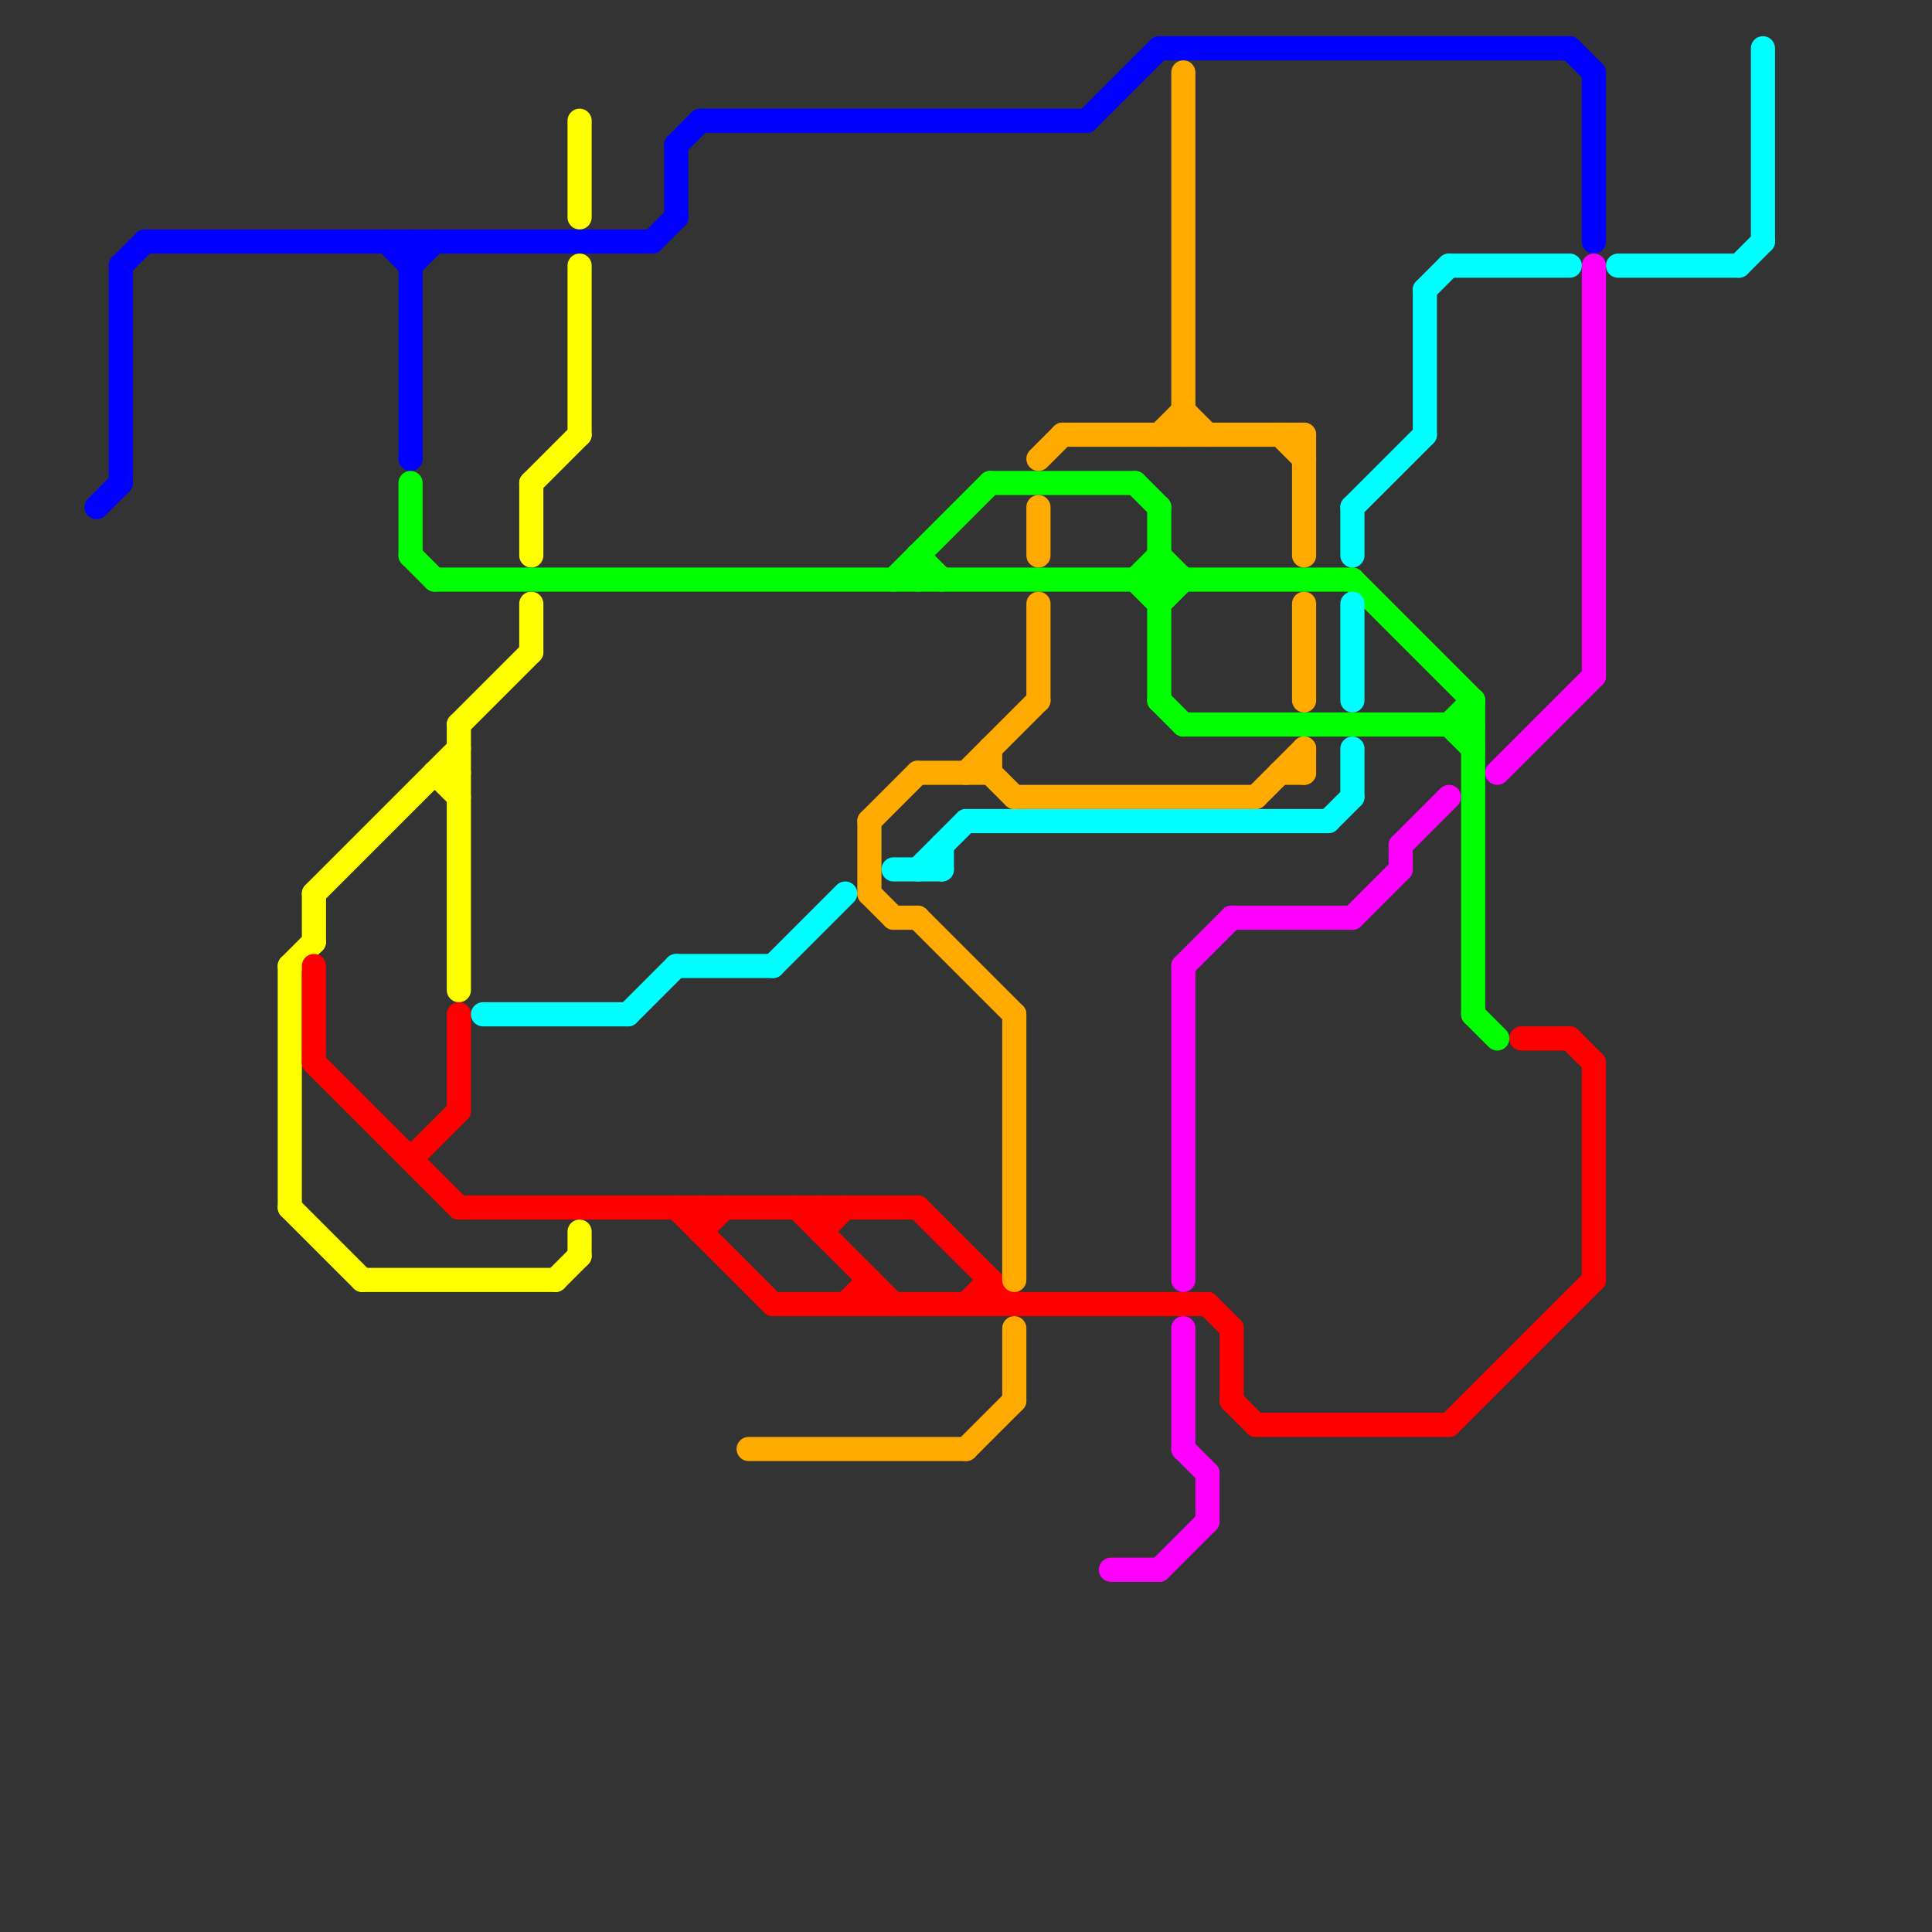 
<svg version="1.1" xmlns="http://www.w3.org/2000/svg" viewBox="0 0 80 80">
<rect x="0" y="0" width="80" height="80" fill="#333333" stroke="none"/>
<style>line { stroke-width: 1; fill: none; stroke-linecap: round; stroke-linejoin: round; } .c0 { stroke: #0000ff } .c1 { stroke: #ffff00 } .c2 { stroke: #ff0000 } .c3 { stroke: #00ff00 } .c4 { stroke: #00ffff } .c5 { stroke: #ffaa00 } .c6 { stroke: #ff00ff }</style><line class="c0" x1="48" y1="2" x2="65" y2="2"/><line class="c0" x1="5" y1="11" x2="5" y2="20"/><line class="c0" x1="5" y1="11" x2="6" y2="10"/><line class="c0" x1="27" y1="10" x2="28" y2="9"/><line class="c0" x1="29" y1="5" x2="45" y2="5"/><line class="c0" x1="6" y1="10" x2="27" y2="10"/><line class="c0" x1="16" y1="10" x2="17" y2="11"/><line class="c0" x1="17" y1="10" x2="17" y2="19"/><line class="c0" x1="66" y1="3" x2="66" y2="10"/><line class="c0" x1="45" y1="5" x2="48" y2="2"/><line class="c0" x1="65" y1="2" x2="66" y2="3"/><line class="c0" x1="17" y1="11" x2="18" y2="10"/><line class="c0" x1="28" y1="6" x2="29" y2="5"/><line class="c0" x1="4" y1="21" x2="5" y2="20"/><line class="c0" x1="28" y1="6" x2="28" y2="9"/><line class="c1" x1="15" y1="53" x2="23" y2="53"/><line class="c1" x1="12" y1="40" x2="13" y2="39"/><line class="c1" x1="23" y1="53" x2="24" y2="52"/><line class="c1" x1="19" y1="30" x2="19" y2="41"/><line class="c1" x1="22" y1="20" x2="22" y2="23"/><line class="c1" x1="12" y1="40" x2="12" y2="50"/><line class="c1" x1="24" y1="5" x2="24" y2="9"/><line class="c1" x1="13" y1="37" x2="19" y2="31"/><line class="c1" x1="13" y1="37" x2="13" y2="39"/><line class="c1" x1="24" y1="11" x2="24" y2="18"/><line class="c1" x1="22" y1="20" x2="24" y2="18"/><line class="c1" x1="12" y1="50" x2="15" y2="53"/><line class="c1" x1="24" y1="51" x2="24" y2="52"/><line class="c1" x1="22" y1="25" x2="22" y2="27"/><line class="c1" x1="18" y1="32" x2="19" y2="33"/><line class="c1" x1="18" y1="32" x2="19" y2="32"/><line class="c1" x1="19" y1="30" x2="22" y2="27"/><line class="c2" x1="33" y1="50" x2="37" y2="54"/><line class="c2" x1="34" y1="50" x2="34" y2="51"/><line class="c2" x1="38" y1="50" x2="42" y2="54"/><line class="c2" x1="34" y1="51" x2="35" y2="50"/><line class="c2" x1="50" y1="54" x2="51" y2="55"/><line class="c2" x1="32" y1="54" x2="50" y2="54"/><line class="c2" x1="63" y1="43" x2="65" y2="43"/><line class="c2" x1="36" y1="53" x2="36" y2="54"/><line class="c2" x1="19" y1="42" x2="19" y2="46"/><line class="c2" x1="65" y1="43" x2="66" y2="44"/><line class="c2" x1="51" y1="55" x2="51" y2="58"/><line class="c2" x1="17" y1="48" x2="19" y2="46"/><line class="c2" x1="51" y1="58" x2="52" y2="59"/><line class="c2" x1="35" y1="54" x2="36" y2="53"/><line class="c2" x1="19" y1="50" x2="38" y2="50"/><line class="c2" x1="66" y1="44" x2="66" y2="53"/><line class="c2" x1="29" y1="51" x2="30" y2="50"/><line class="c2" x1="52" y1="59" x2="60" y2="59"/><line class="c2" x1="41" y1="53" x2="41" y2="54"/><line class="c2" x1="40" y1="54" x2="41" y2="53"/><line class="c2" x1="60" y1="59" x2="66" y2="53"/><line class="c2" x1="29" y1="50" x2="29" y2="51"/><line class="c2" x1="28" y1="50" x2="32" y2="54"/><line class="c2" x1="13" y1="44" x2="19" y2="50"/><line class="c2" x1="13" y1="40" x2="13" y2="44"/><line class="c3" x1="48" y1="21" x2="48" y2="29"/><line class="c3" x1="61" y1="29" x2="61" y2="42"/><line class="c3" x1="17" y1="20" x2="17" y2="23"/><line class="c3" x1="48" y1="25" x2="49" y2="24"/><line class="c3" x1="37" y1="24" x2="41" y2="20"/><line class="c3" x1="41" y1="20" x2="47" y2="20"/><line class="c3" x1="61" y1="42" x2="62" y2="43"/><line class="c3" x1="17" y1="23" x2="18" y2="24"/><line class="c3" x1="56" y1="24" x2="61" y2="29"/><line class="c3" x1="48" y1="23" x2="49" y2="24"/><line class="c3" x1="60" y1="30" x2="61" y2="29"/><line class="c3" x1="47" y1="24" x2="48" y2="23"/><line class="c3" x1="49" y1="30" x2="61" y2="30"/><line class="c3" x1="18" y1="24" x2="56" y2="24"/><line class="c3" x1="48" y1="29" x2="49" y2="30"/><line class="c3" x1="38" y1="23" x2="39" y2="24"/><line class="c3" x1="47" y1="20" x2="48" y2="21"/><line class="c3" x1="47" y1="24" x2="48" y2="25"/><line class="c3" x1="60" y1="30" x2="61" y2="31"/><line class="c3" x1="38" y1="23" x2="38" y2="24"/><line class="c4" x1="56" y1="25" x2="56" y2="29"/><line class="c4" x1="59" y1="12" x2="59" y2="18"/><line class="c4" x1="56" y1="21" x2="56" y2="23"/><line class="c4" x1="40" y1="34" x2="55" y2="34"/><line class="c4" x1="73" y1="2" x2="73" y2="10"/><line class="c4" x1="32" y1="40" x2="35" y2="37"/><line class="c4" x1="60" y1="11" x2="65" y2="11"/><line class="c4" x1="28" y1="40" x2="32" y2="40"/><line class="c4" x1="26" y1="42" x2="28" y2="40"/><line class="c4" x1="56" y1="21" x2="59" y2="18"/><line class="c4" x1="38" y1="36" x2="40" y2="34"/><line class="c4" x1="72" y1="11" x2="73" y2="10"/><line class="c4" x1="20" y1="42" x2="26" y2="42"/><line class="c4" x1="67" y1="11" x2="72" y2="11"/><line class="c4" x1="55" y1="34" x2="56" y2="33"/><line class="c4" x1="56" y1="31" x2="56" y2="33"/><line class="c4" x1="37" y1="36" x2="39" y2="36"/><line class="c4" x1="39" y1="35" x2="39" y2="36"/><line class="c4" x1="59" y1="12" x2="60" y2="11"/><line class="c5" x1="36" y1="34" x2="36" y2="37"/><line class="c5" x1="44" y1="18" x2="54" y2="18"/><line class="c5" x1="38" y1="38" x2="42" y2="42"/><line class="c5" x1="43" y1="25" x2="43" y2="29"/><line class="c5" x1="54" y1="31" x2="54" y2="32"/><line class="c5" x1="42" y1="55" x2="42" y2="58"/><line class="c5" x1="41" y1="31" x2="41" y2="32"/><line class="c5" x1="49" y1="17" x2="50" y2="18"/><line class="c5" x1="43" y1="21" x2="43" y2="23"/><line class="c5" x1="53" y1="32" x2="54" y2="32"/><line class="c5" x1="54" y1="25" x2="54" y2="29"/><line class="c5" x1="54" y1="18" x2="54" y2="23"/><line class="c5" x1="52" y1="33" x2="54" y2="31"/><line class="c5" x1="48" y1="18" x2="49" y2="17"/><line class="c5" x1="41" y1="32" x2="42" y2="33"/><line class="c5" x1="53" y1="18" x2="54" y2="19"/><line class="c5" x1="49" y1="3" x2="49" y2="18"/><line class="c5" x1="43" y1="19" x2="44" y2="18"/><line class="c5" x1="36" y1="37" x2="37" y2="38"/><line class="c5" x1="37" y1="38" x2="38" y2="38"/><line class="c5" x1="31" y1="60" x2="40" y2="60"/><line class="c5" x1="42" y1="33" x2="52" y2="33"/><line class="c5" x1="36" y1="34" x2="38" y2="32"/><line class="c5" x1="38" y1="32" x2="41" y2="32"/><line class="c5" x1="42" y1="42" x2="42" y2="53"/><line class="c5" x1="40" y1="32" x2="43" y2="29"/><line class="c5" x1="40" y1="60" x2="42" y2="58"/><line class="c6" x1="58" y1="35" x2="58" y2="36"/><line class="c6" x1="48" y1="65" x2="50" y2="63"/><line class="c6" x1="51" y1="38" x2="56" y2="38"/><line class="c6" x1="49" y1="55" x2="49" y2="60"/><line class="c6" x1="50" y1="61" x2="50" y2="63"/><line class="c6" x1="62" y1="32" x2="66" y2="28"/><line class="c6" x1="66" y1="11" x2="66" y2="28"/><line class="c6" x1="58" y1="35" x2="60" y2="33"/><line class="c6" x1="49" y1="40" x2="51" y2="38"/><line class="c6" x1="56" y1="38" x2="58" y2="36"/><line class="c6" x1="49" y1="60" x2="50" y2="61"/><line class="c6" x1="46" y1="65" x2="48" y2="65"/><line class="c6" x1="49" y1="40" x2="49" y2="53"/>


</svg>

